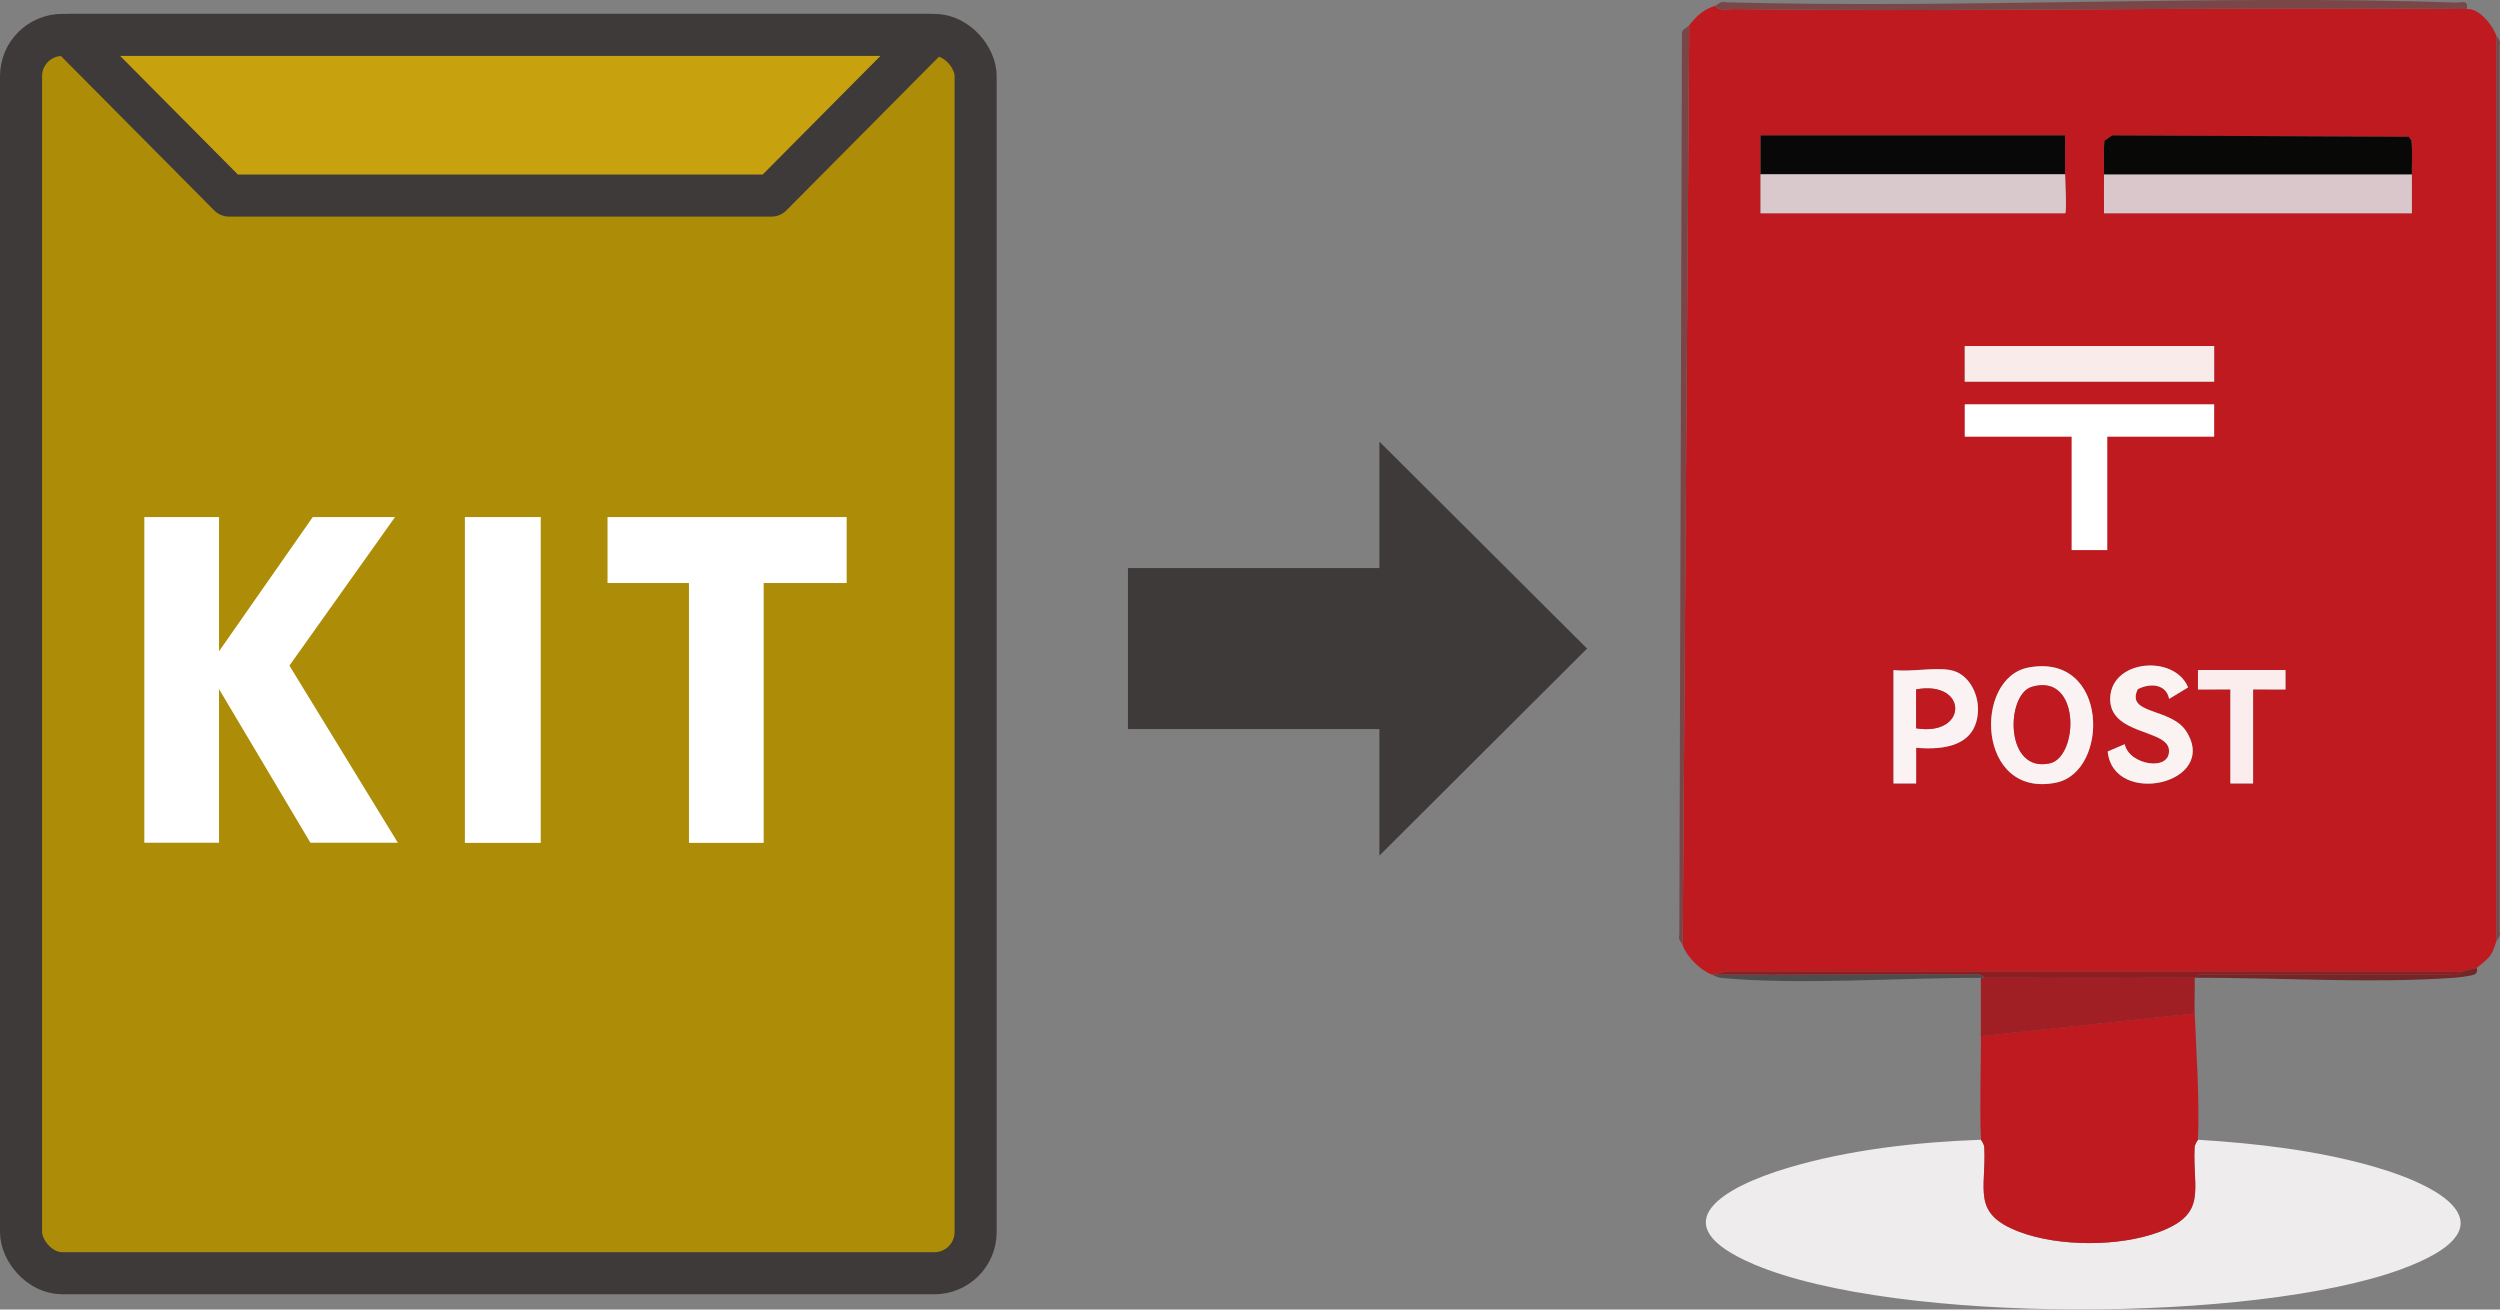 <?xml version="1.0" encoding="UTF-8"?>
<svg id="_レイヤー_2" data-name="レイヤー 2" xmlns="http://www.w3.org/2000/svg" viewBox="0 0 237.64 124.48">
  <rect x="0" y="0" width="237.64" height="124.48" fill="#808080" stroke="none"/>
  <defs>
    <style>
      .cls-1 {
        fill: #fbf3f3;
      }

      .cls-2 {
        fill: #fbf2f3;
      }

      .cls-3 {
        fill: #fff;
      }

      .cls-4 {
        fill: #c8a20e;
        stroke-linecap: round;
        stroke-linejoin: round;
      }

      .cls-4, .cls-5 {
        stroke: #3e3a39;
        stroke-width: 4px;
      }

      .cls-5 {
        fill: #ad8d07;
        stroke-miterlimit: 10;
      }

      .cls-6 {
        fill: #c01920;
      }

      .cls-7 {
        fill: #c11920;
      }

      .cls-8 {
        fill: #4d4d4e;
      }

      .cls-9 {
        fill: #dac9cc;
      }

      .cls-10 {
        fill: #eeecec;
      }

      .cls-11 {
        fill: #fbf2f2;
      }

      .cls-12 {
        fill: #3e3a39;
      }

      .cls-13 {
        fill: #faebeb;
      }

      .cls-14 {
        fill: #d9c7cb;
      }

      .cls-15 {
        fill: #794747;
      }

      .cls-16 {
        fill: #070807;
      }

      .cls-17 {
        fill: #8e1d22;
      }

      .cls-18 {
        fill: #080807;
      }

      .cls-19 {
        fill: #722829;
      }

      .cls-20 {
        fill: #794647;
      }

      .cls-21 {
        fill: #794748;
      }

      .cls-22 {
        fill: #fbeded;
      }

      .cls-23 {
        fill: #a01f24;
      }

      .cls-24 {
        fill: #bf1a20;
      }
    </style>
  </defs>
  <g id="_レイヤー_1-2" data-name="レイヤー 1">
    <g>
      <g>
        <path class="cls-24" d="M234.49.86c1.16-.08,2.39,1.46,2.77,2.46v86.24c-.43,1.47-.77,1.55-1.85,2.46-.41.1-.83.19-1.23.31h-70.07s-1.39.31-1.39.31c-1.1-.42-2.36-1.67-2.77-2.77l.62-87.47c.72-.91,1.31-1.47,2.46-1.85.32.51,1.17.31,1.69.31,23.25.29,46.52-.23,69.76,0ZM167.35,16.57v3.7s28.95,0,28.95,0c.18,0,0-3.22,0-3.7v-3.7s-28.95,0-28.95,0v3.7ZM200,16.57c-.02,1.23.01,2.47,0,3.7h29.26c-.01-1.23.02-2.47,0-3.7-.02-1.06.06-2.13-.04-3.19l-.25-.37-28.2-.13-.73.51c-.11,1.06-.03,2.13-.04,3.19ZM210.47,32.89h-23.71s0,3.39,0,3.39h23.71s0-3.39,0-3.39ZM192.83,63.45c-5.3.98-4.91,12.51,2.63,10.94,5.08-1.06,5.01-12.36-2.63-10.94ZM206.19,66.44l1.8-1.09c-1.26-3.11-7.23-2.68-7.4.96-.16,3.55,5.38,2.99,5.58,4.94.22,2.14-3.79,1.51-4.2-.5l-1.62.69c.53,5.31,10.59,3.07,7.49-1.88-1.44-2.31-5.82-1.59-4.63-4.04,1.14-.6,2.72-.53,2.98.93ZM185.37,63.69c-1.55-.27-3.76.2-5.39,0v10.78s2.16,0,2.16,0v-3.39c2.75.24,5.76-.21,5.88-3.54.06-1.65-.91-3.54-2.65-3.85ZM217.25,63.69h-8.32s0,1.85,0,1.85h3.08s0,8.93,0,8.93h2.16s0-8.93,0-8.93h3.08s0-1.85,0-1.85Z"/>
        <path class="cls-10" d="M188.3,108.34s.3.35.32.75c.2,4.04-1.26,6.29,3.38,8.02,3.76,1.41,9.48,1.4,13.23,0,4.65-1.74,3.18-4,3.38-8.02.02-.4.32-.7.32-.75,5.54.34,11.34,1.01,16.7,2.55,7.14,2.05,13.09,5.94,2.56,9.78-13.79,5.04-47.92,5.25-61.45-.48-9.18-3.89-2.72-7.4,3.15-9.16,5.84-1.75,12.32-2.47,18.41-2.69Z"/>
        <path class="cls-24" d="M208.62,96.33c.16,3.98.47,7.99.31,12.01,0,.04-.3.35-.32.75-.2,4.02,1.27,6.29-3.38,8.02-3.75,1.4-9.47,1.41-13.23,0-4.65-1.74-3.18-3.99-3.38-8.02-.02-.4-.32-.7-.32-.75-.13-3.26,0-6.67,0-9.86l20.33-2.16Z"/>
        <path class="cls-23" d="M208.62,92.95c.03,1.12-.05,2.27,0,3.39l-20.33,2.16c0-1.84,0-3.7,0-5.54.1,0,.21,0,.31,0,6.67.02,13.35.01,20.02,0Z"/>
        <path class="cls-20" d="M159.96,89.87c-.1-.26-.49-.55-.33-1.04l.25-85.74c.08-.36.55-.5.69-.68l-.62,87.47Z"/>
        <path class="cls-21" d="M237.27,89.56V3.32c.1.26.49.55.33,1.04v84.15c.17.46-.26.82-.33,1.04Z"/>
        <path class="cls-15" d="M163.04.55c.23-.08.56-.51,1.04-.33,23.01.61,46.38-.75,69.34.02.59.02,1.24-.31,1.06.62-23.24-.22-46.52.29-69.76,0-.52,0-1.37.2-1.69-.31Z"/>
        <path class="cls-8" d="M188.6,92.95c-.1,0-.21,0-.31,0-7.64-.02-17.14.7-24.52.02-.64-.06-.64-.18-1.04-.33,8.05.07,16.12-.09,24.18,0,.52,0,1.37-.2,1.69.31Z"/>
        <path class="cls-19" d="M235.42,92.02s.18.45-.22.61c-.42.17-1.57.29-2.08.32-7.69.55-16.65-.03-24.5-.01l.45-.32,24.07.03c.46.17.82-.27,1.04-.33.41-.12.82-.21,1.23-.31Z"/>
        <path class="cls-14" d="M229.26,16.57c.02,1.23-.01,2.47,0,3.7h-29.26c.01-1.23-.02-2.47,0-3.7h29.26Z"/>
        <path class="cls-18" d="M229.26,16.57h-29.26c.02-1.06-.06-2.13.04-3.19l.73-.51,28.2.13.25.37c.11,1.06.03,2.13.04,3.19Z"/>
        <rect class="cls-16" x="167.35" y="12.87" width="28.95" height="3.7"/>
        <path class="cls-9" d="M196.3,16.57c0,.47.18,3.7,0,3.7h-28.95v-3.7h28.95Z"/>
        <rect class="cls-13" x="186.76" y="32.89" width="23.71" height="3.39"/>
        <path class="cls-1" d="M192.83,63.45c7.64-1.42,7.71,9.89,2.63,10.94-7.54,1.56-7.93-9.96-2.63-10.94ZM193.13,65.29c-2.48.74-2.59,8.22,1.72,7.27,2.74-.61,2.96-8.66-1.72-7.27Z"/>
        <path class="cls-11" d="M206.19,66.44c-.27-1.45-1.84-1.53-2.98-.93-1.19,2.45,3.19,1.73,4.63,4.04,3.1,4.96-6.96,7.19-7.49,1.88l1.62-.69c.41,2.01,4.42,2.64,4.2.5-.2-1.94-5.74-1.38-5.58-4.94.17-3.64,6.14-4.08,7.4-.96l-1.8,1.09Z"/>
        <path class="cls-2" d="M185.37,63.69c1.74.31,2.7,2.21,2.65,3.85-.12,3.33-3.13,3.78-5.88,3.54v3.39s-2.15,0-2.15,0v-10.78c1.63.2,3.84-.27,5.39,0ZM182.14,69.23c4.95.8,4.96-4.59,0-3.7v3.7Z"/>
        <polygon class="cls-22" points="217.25 63.69 217.25 65.54 214.17 65.53 214.17 74.47 212.01 74.47 212.01 65.53 208.93 65.54 208.93 63.69 217.25 63.69"/>
        <path class="cls-17" d="M234.19,92.33c-.22.06-.58.5-1.04.33l-24.07-.03-.45.32c-6.67.01-13.35.02-20.02,0-.32-.51-1.17-.31-1.69-.31-8.06-.08-16.13.07-24.18,0l1.39-.31h70.07Z"/>
        <path class="cls-7" d="M193.13,65.29c4.68-1.39,4.46,6.66,1.72,7.27-4.31.95-4.2-6.53-1.72-7.27Z"/>
        <path class="cls-6" d="M182.14,69.23v-3.7c4.96-.89,4.95,4.5,0,3.7Z"/>
        <polygon class="cls-3" points="210.47 38.43 186.76 38.43 186.76 41.51 196.92 41.51 196.92 52.29 200.31 52.29 200.31 41.51 210.47 41.51 210.47 38.43"/>
      </g>
      <g>
        <rect class="cls-5" x="2" y="3.32" width="90.74" height="117.71" rx="3.92" ry="3.92"/>
        <polygon class="cls-4" points="21.78 18.59 73.33 18.59 88.49 3.32 6.62 3.32 21.78 18.59"/>
        <g>
          <path class="cls-3" d="M13.72,49.15h7.1v12.76l8.91-12.76h7.82l-10.04,14.12,10.31,16.84h-8.31l-8.69-14.61v14.61h-7.1v-30.97Z"/>
          <path class="cls-3" d="M44.19,80.12v-30.97h7.21v30.97h-7.21Z"/>
          <path class="cls-3" d="M80.48,49.15v6.27h-7.89v24.7h-7.1v-24.7h-7.74v-6.27h22.73Z"/>
        </g>
      </g>
      <polygon class="cls-12" points="150.86 61.65 131.12 41.98 131.12 54 107.22 54 107.22 69.3 131.12 69.3 131.12 81.33 150.86 61.65"/>
    </g>
  </g>
</svg>